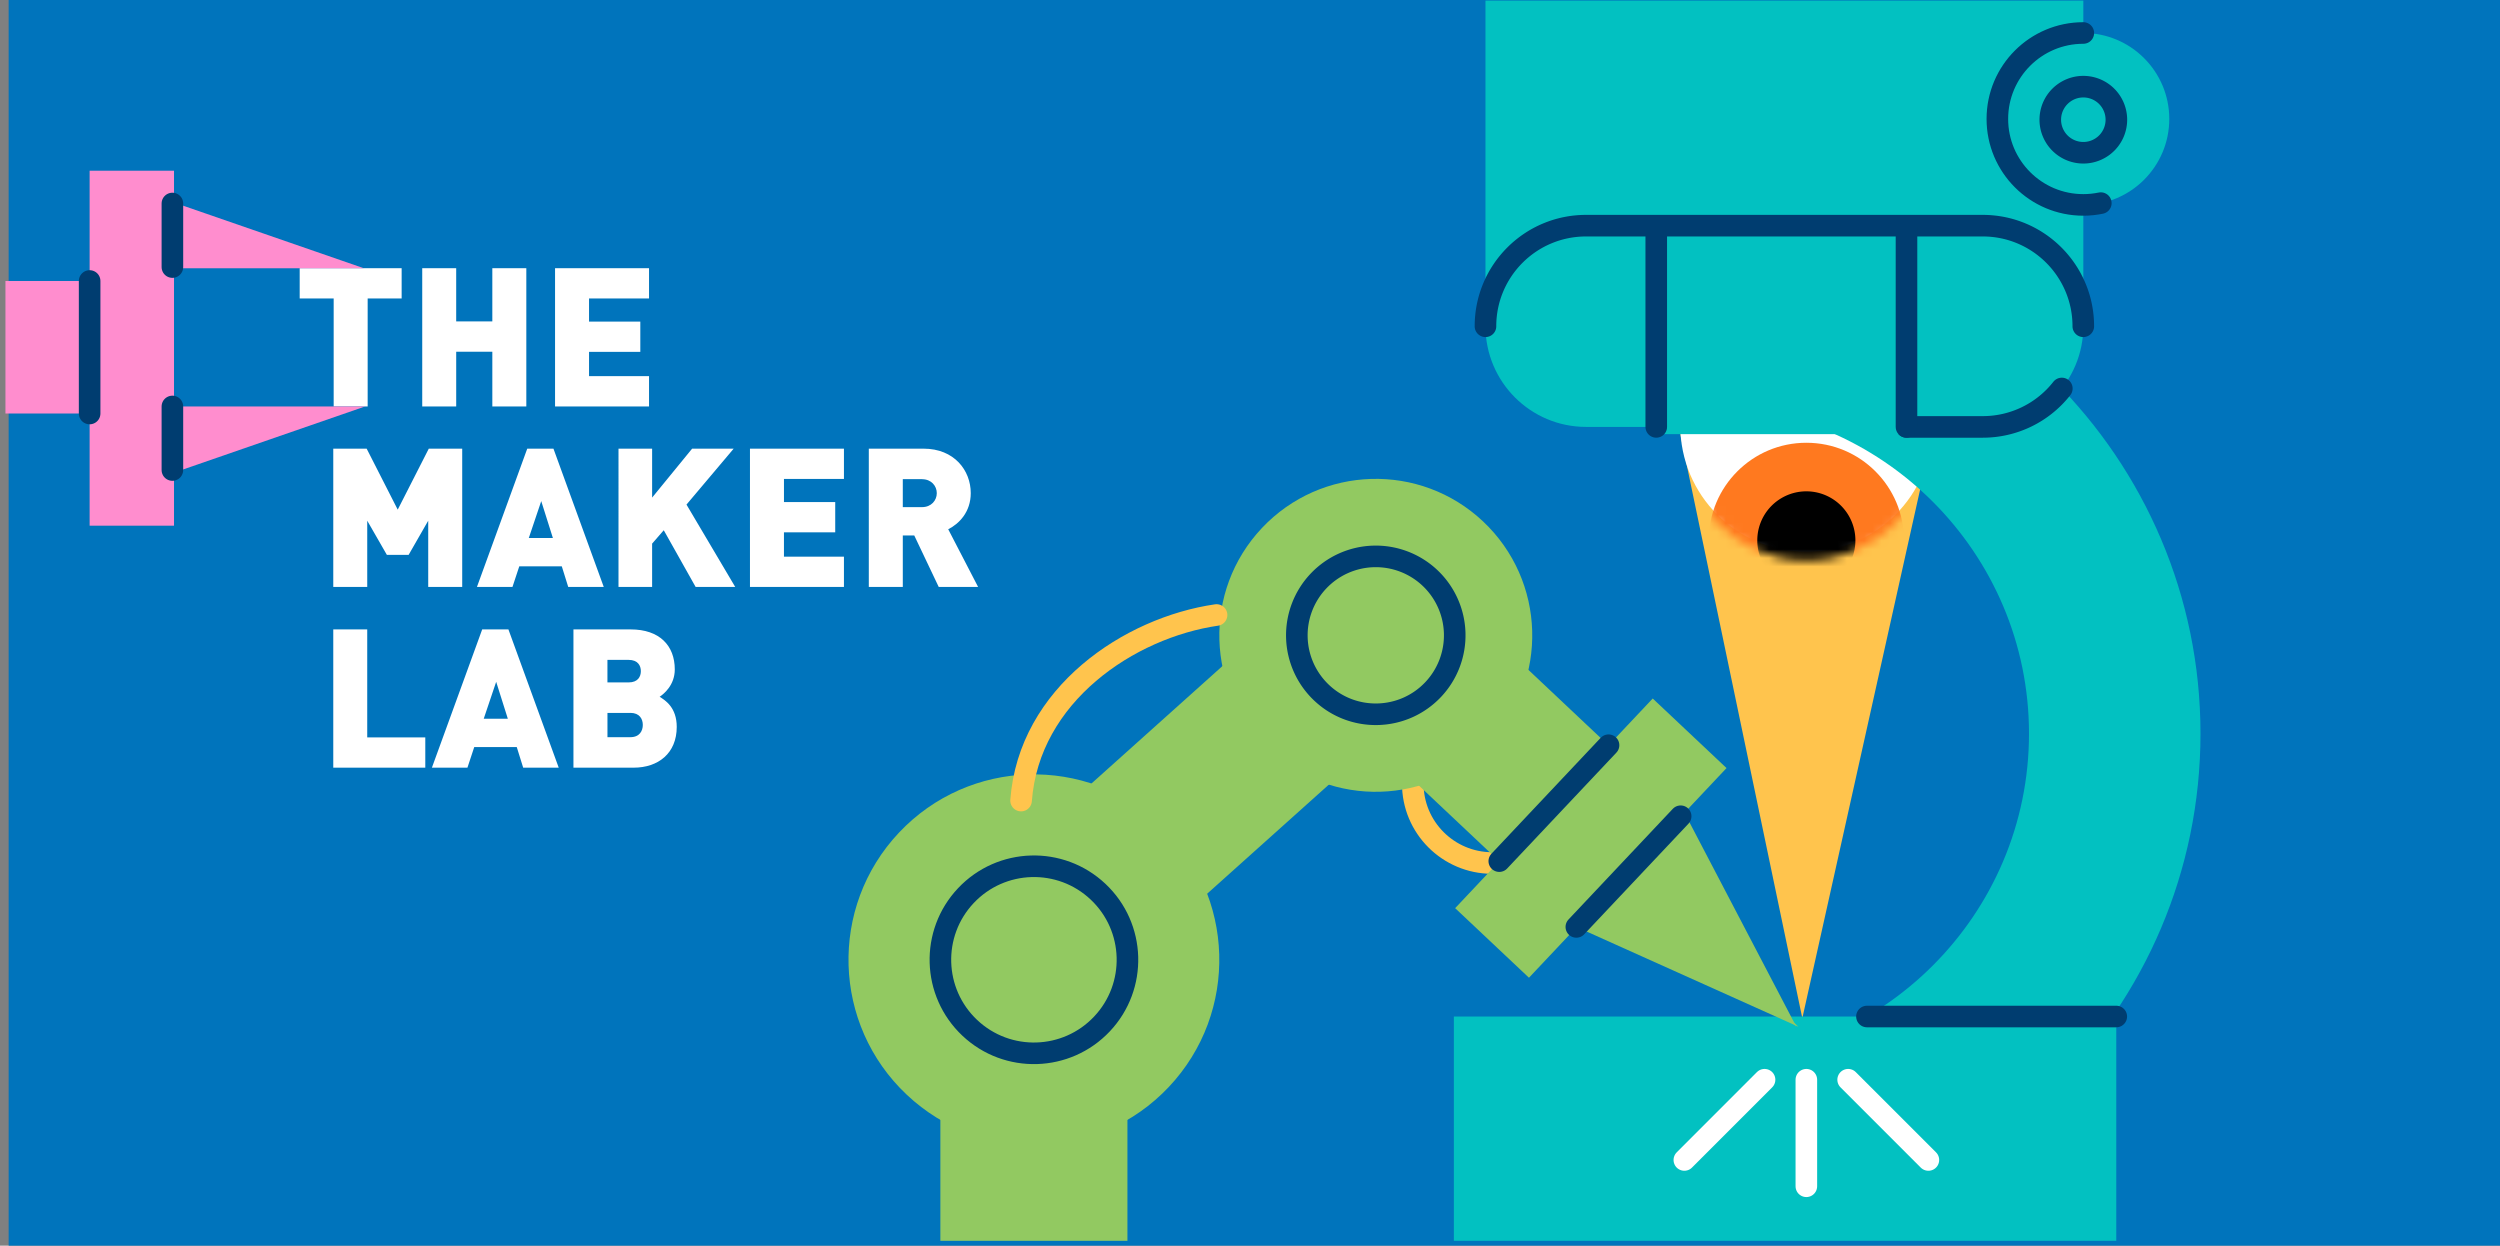 <svg xmlns="http://www.w3.org/2000/svg" fill="none" viewBox="0 0 289 144"><rect x="0" y="0" width="289" height="144" fill="#808080" stroke="none"/><path fill="#0074BC" d="M289 0H1v144h288V0Z"/><path fill="#FFC44D" d="m194.24 50.187 14.108 67.519 15.043-67.519H194.24Z"/><path fill="#fff" d="M223.391 49.187c0 8.05-6.524 14.574-14.574 14.574-8.049 0-14.574-6.525-14.574-14.574 0-8.05 6.525-14.574 14.574-14.574 8.05 0 14.574 6.525 14.574 14.574Z"/><mask id="a" width="30" height="30" x="194" y="35" maskUnits="userSpaceOnUse" style="mask-type:luminance"><path fill="#fff" d="M194.24 50.187c0 8.05 6.525 14.574 14.574 14.574s14.577-6.525 14.577-14.574c0-8.05-6.524-14.574-14.577-14.574-8.052 0-14.574 6.525-14.574 14.574Z"/></mask><g mask="url(#a)"><path fill="#FF791F" d="M220.104 62.47c0 6.233-5.053 11.286-11.287 11.286-6.233 0-11.286-5.053-11.286-11.287 0-6.233 5.053-11.286 11.286-11.286 6.234 0 11.287 5.053 11.287 11.286Z"/><path fill="#000" d="M214.484 62.47a5.67 5.67 0 1 1-11.341-.002 5.67 5.67 0 0 1 11.341.001Z"/></g><path fill="#fff" d="M49.502 67.848v-7.655l-2.266 3.951h-2.514l-2.27-3.951v7.655h-3.926V51.865h3.86l3.591 7.05 3.591-7.05h3.864v15.983h-3.93ZM65.686 67.848l-.743-2.38h-4.915l-.786 2.38h-4.107l5.814-15.983h3.03l5.814 15.983h-4.108Zm-3.119-9.922L61.13 62.19h2.783l-1.346-4.264ZM80.413 67.848l-3.682-6.553-1.346 1.547v5.006h-3.886V51.865h3.886v5.657l4.624-5.657h4.803l-5.454 6.465 5.632 9.518h-4.577ZM86.696 67.848V51.865H97.56v3.503h-6.934v2.671h5.926v3.5h-5.927v2.809h6.935v3.5H86.696ZM108.515 67.848l-2.827-5.949h-1.325v5.949h-3.929V51.865h6.331c3.547 0 5.454 2.514 5.454 5.14 0 2.18-1.347 3.548-2.605 4.177l3.456 6.669h-4.558l.003-.003Zm-1.929-12.458h-2.223v3.234h2.223c1.077 0 1.707-.785 1.707-1.615s-.63-1.615-1.707-1.615M38.526 88.74V72.757h3.926V85.24h6.712v3.5H38.526ZM60.479 88.74l-.742-2.38h-4.915l-.786 2.38h-4.108l5.814-15.983h3.03l5.815 15.983h-4.108Zm-3.121-9.922-1.438 4.265h2.784l-1.346-4.265ZM73.25 88.743h-6.96V72.76h6.621c3.322 0 5.094 1.863 5.094 4.624 0 1.82-1.258 2.83-1.75 3.166.651.404 1.976 1.233 1.976 3.478 0 3.052-2.132 4.715-4.985 4.715m-.579-12.46H70.22v2.604h2.448c1.077 0 1.415-.673 1.415-1.302 0-.63-.338-1.303-1.415-1.303Zm.204 6.13h-2.649v2.805h2.649c1.077 0 1.437-.742 1.437-1.416 0-.673-.36-1.393-1.437-1.393"/><path fill="#02C1C1" d="M196.619 142.565v-19.824c20.917 0 37.933-17.016 37.933-37.933s-17.016-37.933-37.933-37.933V27.05c31.847 0 57.757 25.911 57.757 57.758 0 31.846-25.91 57.76-57.757 57.76"/><path fill="#02C1C1" d="M244.642 117.509h-76.576v25.929h76.576v-25.929ZM240.832.072H171.72V37.72h69.112V.072Z"/><path fill="#02C1C1" d="M229.201 49.351h-45.847c-6.425 0-11.631-5.206-11.631-11.63 0-6.425 5.206-11.632 11.631-11.632h45.847c6.425 0 11.631 5.207 11.631 11.631 0 6.425-5.206 11.631-11.631 11.631Z"/><path stroke="#003D70" stroke-linecap="round" stroke-linejoin="round" stroke-width="2.495" d="M171.72 37.717c0-6.424 5.206-11.63 11.631-11.63h45.847c6.425 0 11.631 5.206 11.631 11.63M238.346 44.909a11.612 11.612 0 0 1-9.145 4.442h-8.81"/><path fill="#02C1C1" d="M220.391 31.34H191.24v18.847h29.151V31.34Z"/><path stroke="#003D70" stroke-linecap="round" stroke-linejoin="round" stroke-width="2.495" d="M220.391 49.351V26.164M191.463 49.351V26.164M215.82 117.509h28.822"/><path fill="#02C1C1" d="M250.769 13.75c0 5.489-4.448 9.938-9.937 9.938-5.488 0-9.937-4.449-9.937-9.937 0-5.489 4.449-9.937 9.937-9.937 5.489 0 9.937 4.448 9.937 9.937Z"/><path stroke="#003D70" stroke-linecap="round" stroke-linejoin="round" stroke-width="2.495" d="M242.855 23.481c-.655.135-1.328.207-2.023.207-5.488 0-9.937-4.449-9.937-9.937 0-5.489 4.449-9.937 9.937-9.937"/><path stroke="#003D70" stroke-linecap="round" stroke-linejoin="round" stroke-width="2.495" d="M244.652 13.75a3.82 3.82 0 1 1-7.638.002 3.82 3.82 0 0 1 7.638-.001Z"/><path fill="#92C961" d="M130.331 112.108h-21.624v31.33h21.624v-31.33Z"/><path fill="#92C961" d="M104.821 126.55c8.616 8.119 22.179 7.715 30.297-.901 8.118-8.616 7.714-22.179-.902-30.297-8.616-8.118-22.178-7.714-30.296.902-8.119 8.616-7.715 22.178.901 30.296Z"/><path stroke="#003D70" stroke-miterlimit="10" stroke-width="2.495" d="M112.107 118.82c4.345 4.096 11.189 3.892 15.284-.454 4.095-4.345 3.892-11.189-.454-15.284-4.345-4.095-11.189-3.892-15.284.454-4.095 4.345-3.892 11.189.454 15.284Z"/><path stroke="#FFC44D" stroke-linecap="round" stroke-linejoin="round" stroke-width="2.495" d="M172.926 99.754c-5.063.238-9.361-3.672-9.599-8.735"/><path fill="#92C961" d="m207.659 118.692-13.043-24.943-6.315 6.703 19.358 18.24Z"/><path fill="#92C961" d="m207.9 118.692-25.673-11.54 6.312-6.7 19.361 18.24Z"/><path fill="#92C961" d="m191.054 80.748-22.839 24.236 8.533 8.041 22.839-24.236-8.533-8.041Z"/><path fill="#92C961" d="M168.885 70.089 156.256 83.49l17.066 16.082 12.629-13.402-17.066-16.082Z"/><path stroke="#003D70" stroke-linecap="round" stroke-linejoin="round" stroke-width="2.495" d="m182.224 107.152 12.06-12.795M173.317 99.547l12.63-13.4"/><path fill="#92C961" d="m155.861 63.954-31.117 27.9 12.294 13.711 31.117-27.9-12.294-13.711Z"/><path fill="#92C961" d="M146.636 86.61c7.27 6.851 18.716 6.51 25.57-.76 6.85-7.27 6.509-18.716-.761-25.57-7.27-6.85-18.716-6.511-25.569.761-6.851 7.27-6.509 18.72.76 25.57Z"/><path stroke="#003D70" stroke-miterlimit="10" stroke-width="2.495" d="M152.782 80.086c3.666 3.457 9.443 3.284 12.899-.382a9.126 9.126 0 1 0-12.899.382Z"/><path stroke="#FFC44D" stroke-linecap="round" stroke-linejoin="round" stroke-width="2.495" d="M140.635 71.094c-10.094 1.466-21.688 9.199-22.599 21.453"/><path stroke="#fff" stroke-linecap="round" stroke-linejoin="round" stroke-width="2.495" d="m203.983 124.816-9.273 9.277M213.645 124.816l9.277 9.277M208.814 124.816v12.317"/><path fill="#fff" d="M42.502 34.505v12.482h-3.93V34.505h-3.928v-3.5H46.43v3.5h-3.93ZM56.913 46.987v-6.33h-4.176v6.33H48.81V31.005h3.926v6.149h4.177v-6.15h3.93v15.983h-3.93ZM64.164 46.987V31.005h10.864v3.5h-6.935v2.673h5.927v3.5h-5.927v2.806h6.935v3.503H64.164Z"/><path fill="#FF8DCE" d="M13.36 32.482H.63v15.32h12.73v-15.32Z"/><path fill="#FF8DCE" d="M20.117 19.734H10.36v41.035h9.756V19.734Z"/><path fill="#FF8DCE" d="m42.204 46.987-22.128 7.661v-7.66h22.128ZM42.057 31.008 19.93 23.35v7.658h22.128Z"/><path stroke="#003D70" stroke-linecap="round" stroke-linejoin="round" stroke-width="2.495" d="M10.361 32.482v15.32M19.929 46.987v7.348M19.929 23.525v7.348"/></svg>
